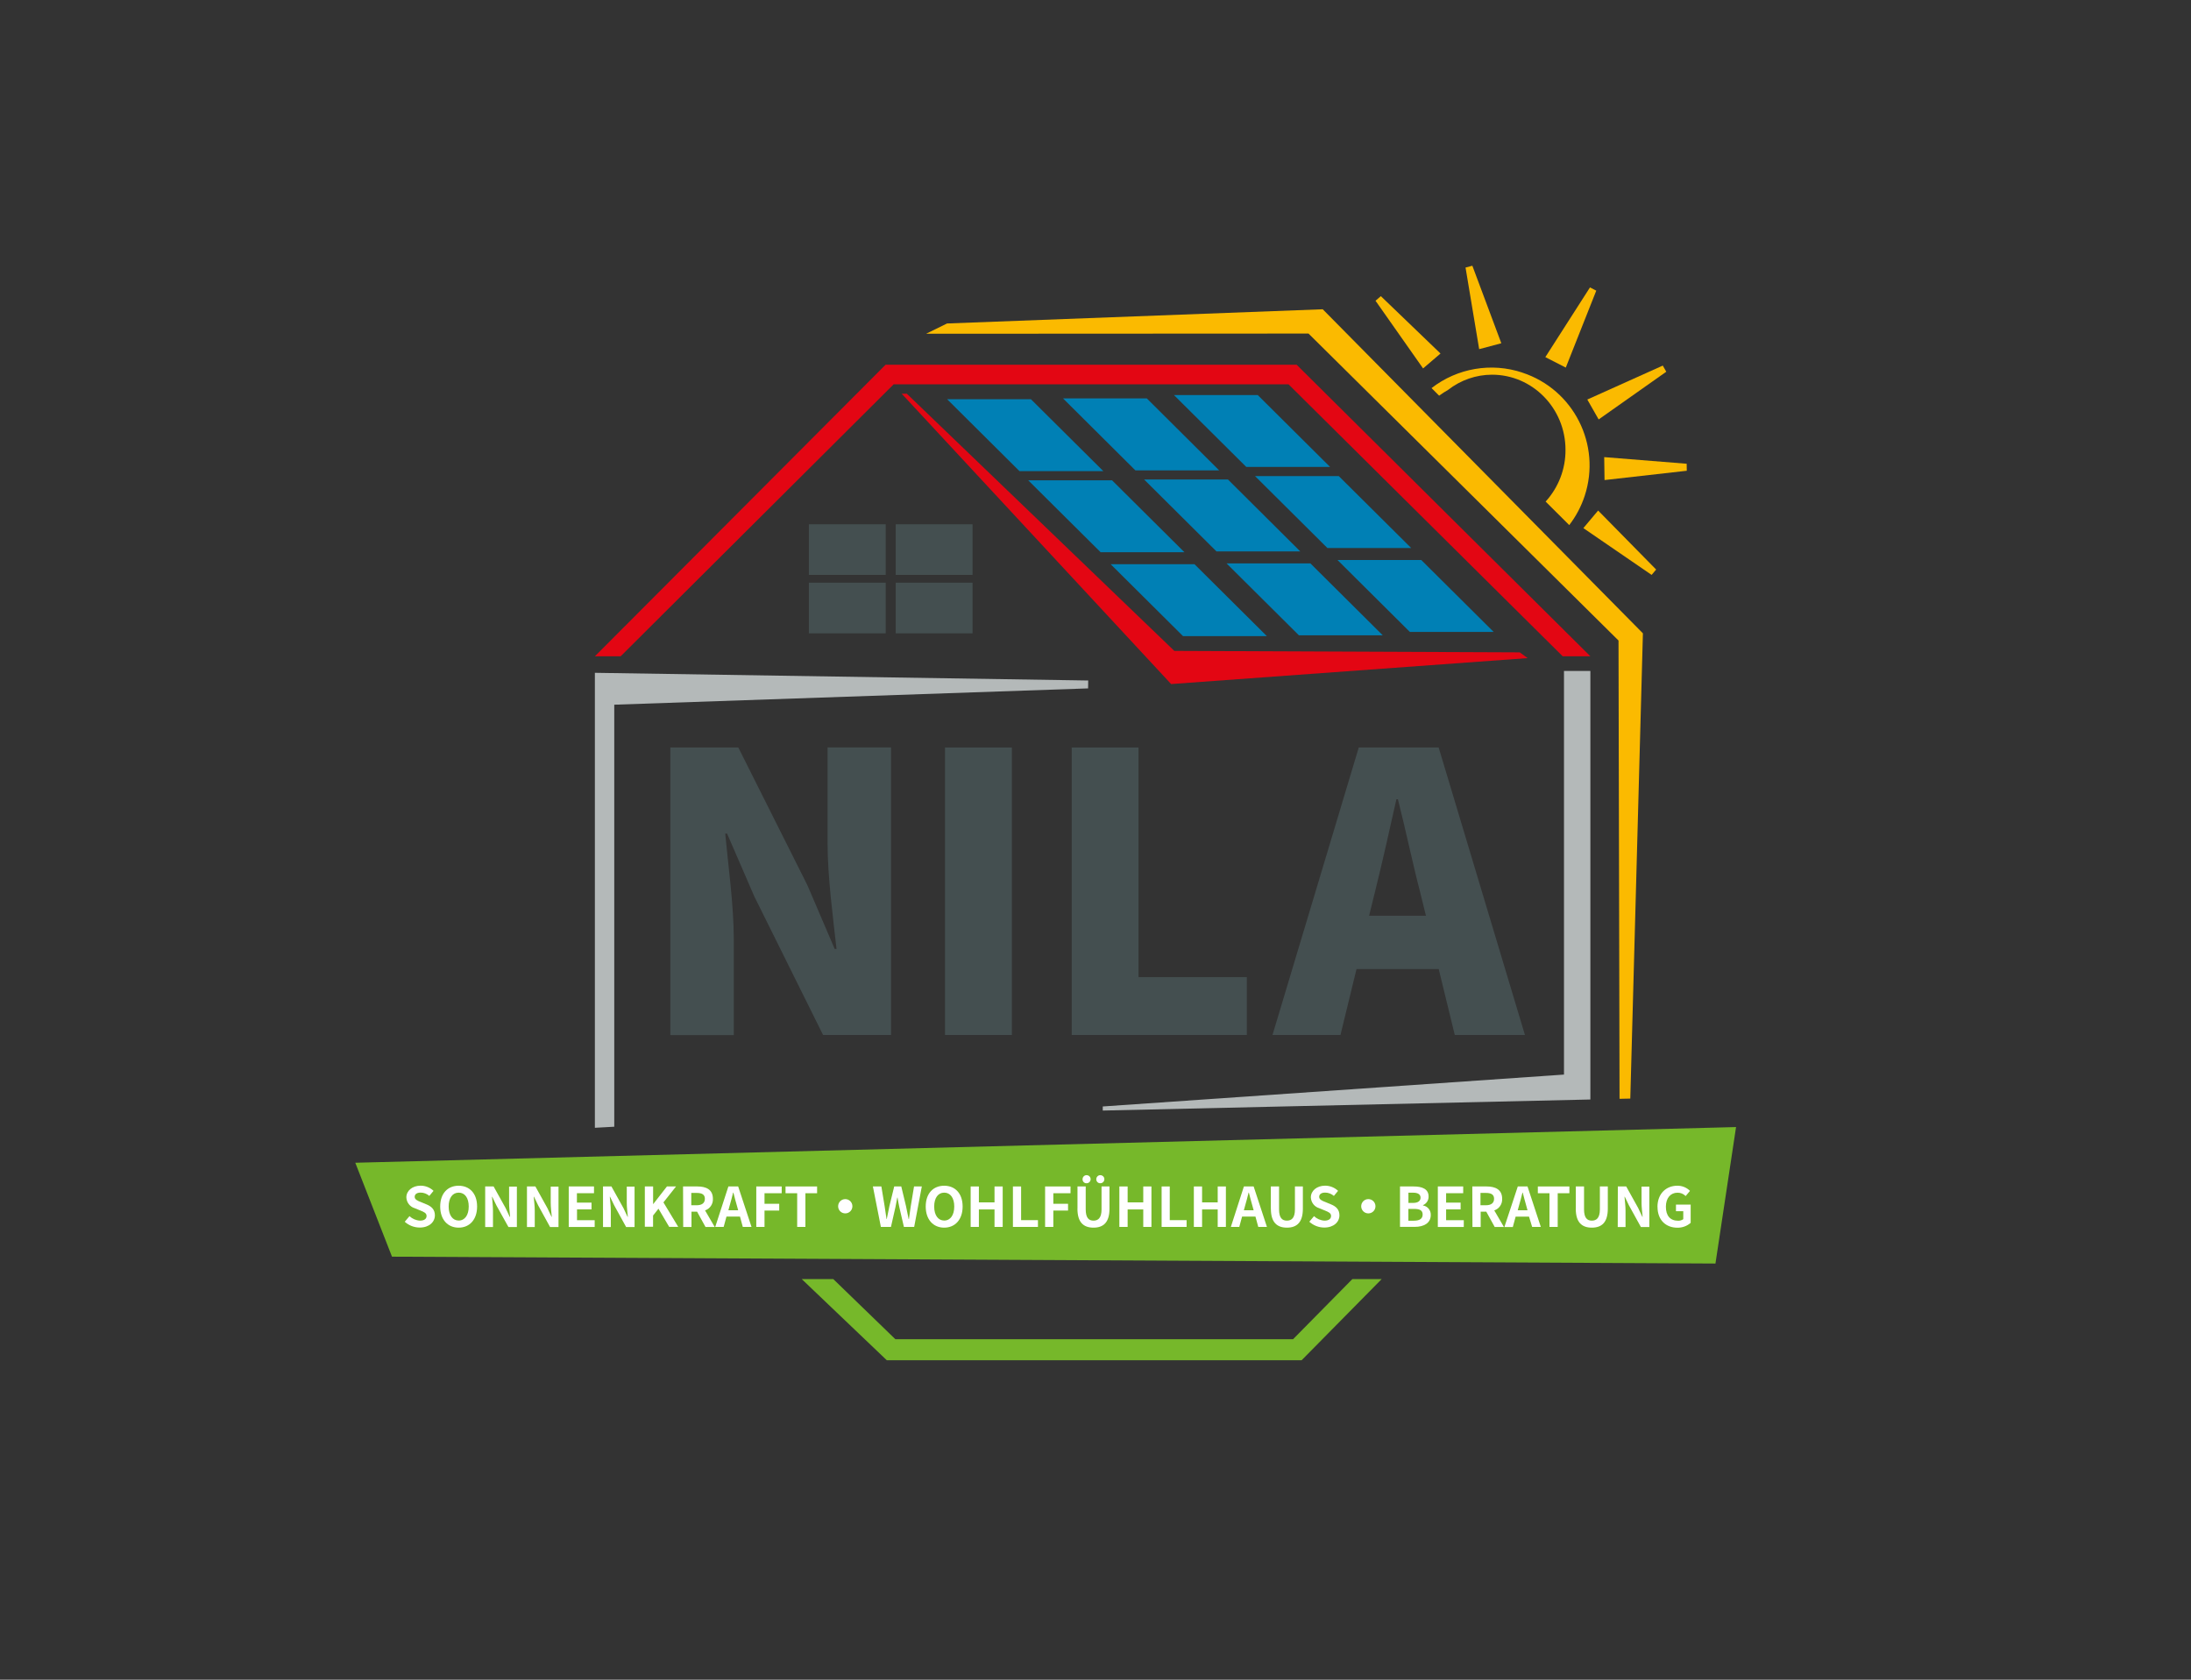 <?xml version="1.0" encoding="UTF-8"?><svg id="a" xmlns="http://www.w3.org/2000/svg" viewBox="0 0 450 345"><rect x="0" y="0" width="450" height="345" fill="#333333" stroke="none"/><defs><style>.b{fill:#0080b5;}.c{fill:#fbba00;}.d{fill:#fff;}.e{fill:#b4b9b9;}.f{fill:#e30613;}.g{fill:#444f50;}.h{fill:#76b82a;}</style></defs><rect class="g" x="166.13" y="107.68" width="15.78" height="10.4"/><rect class="g" x="166.13" y="119.68" width="15.78" height="10.4"/><rect class="g" x="183.97" y="107.68" width="15.78" height="10.4"/><rect class="g" x="183.97" y="119.68" width="15.78" height="10.4"/><path class="g" d="M137.68,153.53h13.96l14.19,28.29,5.6,13.08h.38c-.69-6.26-1.84-14.74-1.84-21.79v-19.6h13.04v59.07h-13.96l-14.12-28.45-5.6-12.92h-.38c.61,6.58,1.76,14.66,1.76,21.79v19.6h-13.03v-59.07Z"/><path class="g" d="M194.09,153.53h13.73v59.05h-13.73v-59.05Z"/><path class="g" d="M220.11,153.53h13.73v47.16h22.24v11.89h-35.97v-59.05Z"/><path class="g" d="M279.07,153.53h16.41l17.72,59.05h-14.41l-3.3-13.55h-16.88l-3.3,13.55h-13.96l17.72-59.05Zm2.14,34.56h11.66l-1.23-4.99c-1.53-5.86-2.99-12.92-4.53-18.94h-.31c-1.38,6.19-2.92,13.08-4.38,18.94l-1.23,4.99Z"/><path class="c" d="M312.68,76.54c10.53,3.46,16.25,14.8,12.79,25.32-.71,2.16-1.78,4.18-3.17,5.99h0l-4.85-4.83c2.65-2.91,4.11-6.71,4.08-10.64,0-8.54-6.8-15.44-15.12-15.42-3.26,.01-6.41,1.11-8.98,3.11-.64,.36-1.26,.77-1.85,1.2l-1.56-1.56c5.3-4.11,12.3-5.3,18.66-3.18Z"/><polygon class="c" points="342.23 76.35 328.34 86.15 326.01 82.06 341.51 75.09 342.23 76.35"/><polygon class="c" points="327.85 59.7 321.59 75.5 317.39 73.35 326.56 59.03 327.85 59.7"/><polygon class="c" points="346.44 96.69 329.55 98.6 329.48 93.89 346.42 95.25 346.44 96.69"/><polygon class="c" points="339.22 118.08 325.2 108.47 328.23 104.86 340.15 116.98 339.22 118.08"/><polygon class="c" points="283.61 60.83 295.86 72.61 292.28 75.67 282.51 61.77 283.61 60.83"/><polygon class="c" points="302.4 54.58 308.35 70.5 303.8 71.71 301 54.95 302.4 54.58"/><polygon class="f" points="127.47 134.8 183.55 78.93 264.64 78.93 320.96 134.8 326.64 134.8 266.32 74.92 181.88 74.92 122.18 134.8 127.47 134.8"/><polygon class="f" points="313.76 135.17 240.53 140.5 185.2 80.87 186.25 80.87 241.19 133.69 312.13 133.99 313.76 135.17"/><polygon class="b" points="194.53 82 209.39 96.77 226.61 96.77 211.74 82 194.53 82"/><polygon class="b" points="211.18 98.65 226.05 113.42 243.26 113.42 228.4 98.65 211.18 98.65"/><polygon class="b" points="228.12 115.89 242.98 130.66 260.2 130.66 245.34 115.89 228.12 115.89"/><polygon class="b" points="218.33 81.83 233.19 96.61 250.4 96.61 235.54 81.83 218.33 81.83"/><polygon class="b" points="234.98 98.48 249.85 113.26 267.06 113.26 252.2 98.48 234.98 98.48"/><polygon class="b" points="251.92 115.72 266.78 130.49 284 130.49 269.14 115.72 251.92 115.72"/><polygon class="b" points="241.11 81.14 255.97 95.91 273.18 95.91 258.32 81.14 241.11 81.14"/><polygon class="b" points="257.77 97.79 272.63 112.56 289.84 112.56 274.97 97.79 257.77 97.79"/><polygon class="b" points="274.7 115.02 289.56 129.79 306.77 129.79 291.91 115.02 274.7 115.02"/><polygon class="e" points="126.16 231.42 126.16 144.74 223.48 141.39 223.5 139.77 122.18 138.19 122.18 231.64 126.16 231.42"/><polygon class="h" points="72.97 238.82 80.51 258.11 352.33 259.52 356.56 231.49 72.97 238.82"/><path class="d" d="M83.13,250.94l.97-1.15c.59,.55,1.35,.88,2.16,.92,.88,0,1.35-.37,1.35-.96s-.51-.81-1.27-1.12l-1.15-.47c-1-.29-1.69-1.19-1.73-2.23,0-1.35,1.22-2.4,2.93-2.4,.99,0,1.94,.38,2.65,1.06l-.86,1.04c-.5-.43-1.13-.68-1.79-.68-.75,0-1.22,.32-1.22,.87s.58,.81,1.31,1.09l1.11,.46c1.03,.42,1.73,1.06,1.73,2.25,0,1.35-1.15,2.51-3.11,2.51-1.14,0-2.25-.43-3.09-1.2Z"/><path class="d" d="M90.41,247.81c0-2.7,1.55-4.27,3.79-4.27s3.79,1.58,3.79,4.27-1.55,4.34-3.79,4.34-3.79-1.65-3.79-4.34Zm5.86,0c0-1.78-.8-2.85-2.06-2.85s-2.06,1.07-2.06,2.85,.81,2.88,2.06,2.88,2.06-1.11,2.06-2.88Z"/><path class="d" d="M99.65,243.69h1.73l2.46,4.43,.85,1.8h.08c-.08-.86-.21-1.97-.21-2.88v-3.32h1.6v8.31h-1.73l-2.47-4.44-.86-1.78h-.05c.07,.89,.2,1.94,.2,2.88v3.33h-1.6v-8.32Z"/><path class="d" d="M108.23,243.69h1.73l2.46,4.43,.85,1.8h.06c-.08-.86-.22-1.97-.22-2.88v-3.32h1.6v8.31h-1.73l-2.44-4.44-.86-1.78h-.06c.08,.89,.21,1.94,.21,2.88v3.33h-1.6v-8.32Z"/><path class="d" d="M116.81,243.69h5.19v1.39h-3.51v1.93h3v1.39h-2.98v2.22h3.63v1.39h-5.33v-8.31Z"/><path class="d" d="M123.85,243.69h1.73l2.46,4.43,.85,1.8h.06c-.08-.86-.22-1.97-.22-2.88v-3.32h1.6v8.31h-1.73l-2.44-4.44-.86-1.78h-.06c.08,.89,.21,1.94,.21,2.88v3.33h-1.6v-8.32Z"/><path class="d" d="M132.45,243.69h1.69v3.61h.03l2.81-3.61h1.87l-2.59,3.27,3.04,5.03h-1.86l-2.2-3.73-1.11,1.4v2.31h-1.69v-8.28Z"/><path class="d" d="M140.28,243.69h2.96c1.78,0,3.18,.62,3.18,2.53,.06,1.07-.6,2.05-1.61,2.39l1.98,3.4h-1.89l-1.73-3.14h-1.15v3.14h-1.7l-.03-8.31Zm2.8,3.86c1.09,0,1.69-.45,1.69-1.33s-.61-1.2-1.69-1.2h-1.1v2.53h1.1Z"/><path class="d" d="M149.62,243.69h1.99l2.74,8.31h-1.79l-.58-2.13h-2.77l-.58,2.13h-1.73l2.7-8.31Zm-.03,4.89h2.02l-.25-.91c-.27-.86-.49-1.82-.73-2.71h-.06c-.22,.91-.47,1.85-.72,2.71l-.25,.91Z"/><path class="d" d="M155.33,243.69h5.22v1.39h-3.53v2.17h3.02v1.39h-3.02v3.36h-1.69v-8.31Z"/><path class="d" d="M163.72,245.08h-2.38v-1.39h6.48v1.39h-2.4v6.92h-1.69v-6.92Z"/><path class="d" d="M175.07,247.73c.02,.81-.63,1.48-1.44,1.49-.81,.02-1.48-.63-1.49-1.44s.63-1.48,1.44-1.49h.03c.8,0,1.45,.64,1.46,1.44Z"/><path class="d" d="M179.29,243.69h1.73l.67,4.04c.13,.88,.26,1.73,.39,2.65h.05c.17-.89,.36-1.78,.54-2.65l.99-4.04h1.45l.97,4.04c.18,.85,.35,1.73,.54,2.65h.06c.13-.89,.25-1.78,.38-2.65l.67-4.04h1.6l-1.57,8.31h-2.11l-.95-4.1c-.14-.65-.26-1.29-.36-1.93h-.05c-.12,.64-.23,1.28-.37,1.93l-.93,4.1h-2.07l-1.64-8.31Z"/><path class="d" d="M190.13,247.81c0-2.7,1.55-4.27,3.79-4.27s3.79,1.58,3.79,4.27-1.55,4.34-3.79,4.34-3.79-1.65-3.79-4.34Zm5.86,0c0-1.78-.81-2.85-2.06-2.85s-2.06,1.07-2.06,2.85,.8,2.88,2.06,2.88,2.06-1.11,2.06-2.88Z"/><path class="d" d="M199.37,243.69h1.68v3.27h3.21v-3.27h1.68v8.31h-1.68v-3.59h-3.21v3.59h-1.69v-8.31Z"/><path class="d" d="M208.03,243.69h1.69v6.92h3.46v1.39h-5.14v-8.31Z"/><path class="d" d="M214.65,243.69h5.22v1.39h-3.53v2.17h3.02v1.39h-3.02v3.36h-1.69v-8.31Z"/><path class="d" d="M221.3,248.26v-4.58h1.69v4.72c0,1.73,.62,2.31,1.6,2.31s1.65-.58,1.65-2.31v-4.72h1.63v4.58c0,2.76-1.2,3.89-3.28,3.89s-3.3-1.12-3.3-3.89Zm1.04-6.05c0-.46,.36-.84,.82-.84,.46,0,.84,.36,.84,.82,0,.46-.36,.84-.82,.84,0,0-.01,0-.02,0-.44,.02-.81-.33-.82-.77,0-.02,0-.04,0-.05Zm2.82,0c0-.46,.36-.84,.82-.84,.46,0,.84,.36,.84,.82,0,.46-.36,.84-.82,.84h0c-.44,.02-.82-.32-.84-.77,0-.02,0-.04,0-.05h0Z"/><path class="d" d="M229.91,243.69h1.69v3.27h3.21v-3.27h1.68v8.31h-1.68v-3.59h-3.21v3.59h-1.7v-8.31Z"/><path class="d" d="M238.58,243.69h1.67v6.92h3.46v1.39h-5.13v-8.31Z"/><path class="d" d="M245.2,243.69h1.69v3.27h3.21v-3.27h1.68v8.31h-1.68v-3.59h-3.21v3.59h-1.69v-8.31Z"/><path class="d" d="M255.49,243.69h1.99l2.73,8.31h-1.78l-.58-2.13h-2.74l-.58,2.13h-1.73l2.68-8.31Zm-.03,4.89h2.02l-.25-.91c-.26-.86-.49-1.82-.73-2.71h-.06c-.22,.91-.47,1.85-.72,2.71l-.25,.91Z"/><path class="d" d="M261.01,248.26v-4.58h1.69v4.72c0,1.73,.62,2.31,1.61,2.31s1.65-.58,1.65-2.31v-4.72h1.63v4.58c0,2.76-1.2,3.89-3.27,3.89s-3.3-1.12-3.3-3.89Z"/><path class="d" d="M268.91,250.94l.97-1.15c.58,.55,1.35,.88,2.15,.92,.88,0,1.35-.37,1.35-.96s-.51-.81-1.27-1.12l-1.15-.47c-1-.29-1.69-1.19-1.73-2.23,0-1.35,1.22-2.4,2.93-2.4,.99,0,1.94,.38,2.66,1.06l-.86,1.04c-.5-.43-1.14-.68-1.8-.68-.74,0-1.22,.32-1.22,.87s.58,.81,1.32,1.09l1.11,.46c1.03,.42,1.73,1.06,1.73,2.25,0,1.35-1.15,2.51-3.11,2.51-1.14,0-2.24-.43-3.08-1.2Z"/><path class="d" d="M282.5,247.73c.02,.81-.63,1.48-1.44,1.49-.81,.02-1.48-.63-1.49-1.44s.63-1.48,1.44-1.49h.03c.8,0,1.45,.64,1.46,1.44Z"/><path class="d" d="M287.53,243.69h2.81c1.73,0,3.07,.51,3.07,2.05,.03,.78-.43,1.49-1.15,1.79v.06c.95,.15,1.64,1,1.6,1.96,0,1.67-1.42,2.44-3.29,2.44h-3.03v-8.31Zm2.68,3.38c1.07,0,1.55-.43,1.55-1.08s-.51-1.02-1.52-1.02h-.97v2.1h.95Zm.2,3.65c1.15,0,1.78-.4,1.78-1.27s-.62-1.15-1.78-1.15h-1.15v2.43h1.15Z"/><path class="d" d="M295.33,243.69h5.19v1.39h-3.51v1.93h2.98v1.39h-2.98v2.22h3.63v1.39h-5.33v-8.31Z"/><path class="d" d="M302.38,243.69h2.95c1.78,0,3.19,.62,3.19,2.53,.06,1.07-.6,2.05-1.62,2.39l1.98,3.4h-1.89l-1.73-3.14h-1.15v3.14h-1.69l-.03-8.31Zm2.79,3.86c1.09,0,1.69-.45,1.69-1.33s-.61-1.2-1.69-1.2h-1.1v2.53h1.1Z"/><path class="d" d="M311.74,243.69h1.99l2.73,8.31h-1.78l-.64-2.11h-2.75l-.58,2.13h-1.73l2.75-8.32Zm-.03,4.89h2.02l-.25-.91c-.26-.86-.49-1.82-.73-2.71h-.06c-.22,.91-.47,1.85-.72,2.71l-.25,.91Z"/><path class="d" d="M318.23,245.08h-2.38v-1.39h6.48v1.39h-2.4v6.92h-1.69v-6.92Z"/><path class="d" d="M323.65,248.26v-4.58h1.69v4.72c0,1.73,.62,2.31,1.6,2.31s1.65-.58,1.65-2.31v-4.72h1.63v4.58c0,2.76-1.2,3.89-3.28,3.89s-3.3-1.12-3.3-3.89Z"/><path class="d" d="M332.27,243.69h1.73l2.46,4.43,.85,1.8h.06c-.08-.86-.22-1.97-.22-2.88v-3.32h1.6v8.31h-1.73l-2.45-4.44-.86-1.78h-.06c.08,.89,.21,1.94,.21,2.88v3.33h-1.6l.02-8.32Z"/><path class="d" d="M340.42,247.88c0-2.73,1.81-4.34,4.06-4.34,.98-.02,1.93,.36,2.62,1.06l-.89,1.06c-.44-.45-1.04-.7-1.67-.69-1.41,0-2.39,1.07-2.39,2.88s.85,2.88,2.52,2.88c.38,.01,.75-.1,1.05-.32v-1.64h-1.5v-1.35h3.02v3.74c-.76,.67-1.74,1.02-2.75,1-2.3-.01-4.06-1.52-4.06-4.29Z"/><polygon class="h" points="277.75 262.72 265.58 275.06 183.89 275.06 171.15 262.72 164.67 262.72 182.13 279.38 267.34 279.38 283.77 262.72 277.75 262.72"/><polygon class="e" points="326.64 225.83 326.64 137.81 321.22 137.81 321.22 220.71 226.49 227.26 226.49 228.1 326.64 225.83"/><polygon class="c" points="332.42 131.56 332.63 225.69 334.84 225.64 337.43 130.08 271.67 63.52 194.51 66.44 190.21 68.55 268.75 68.51 332.42 131.56"/></svg>